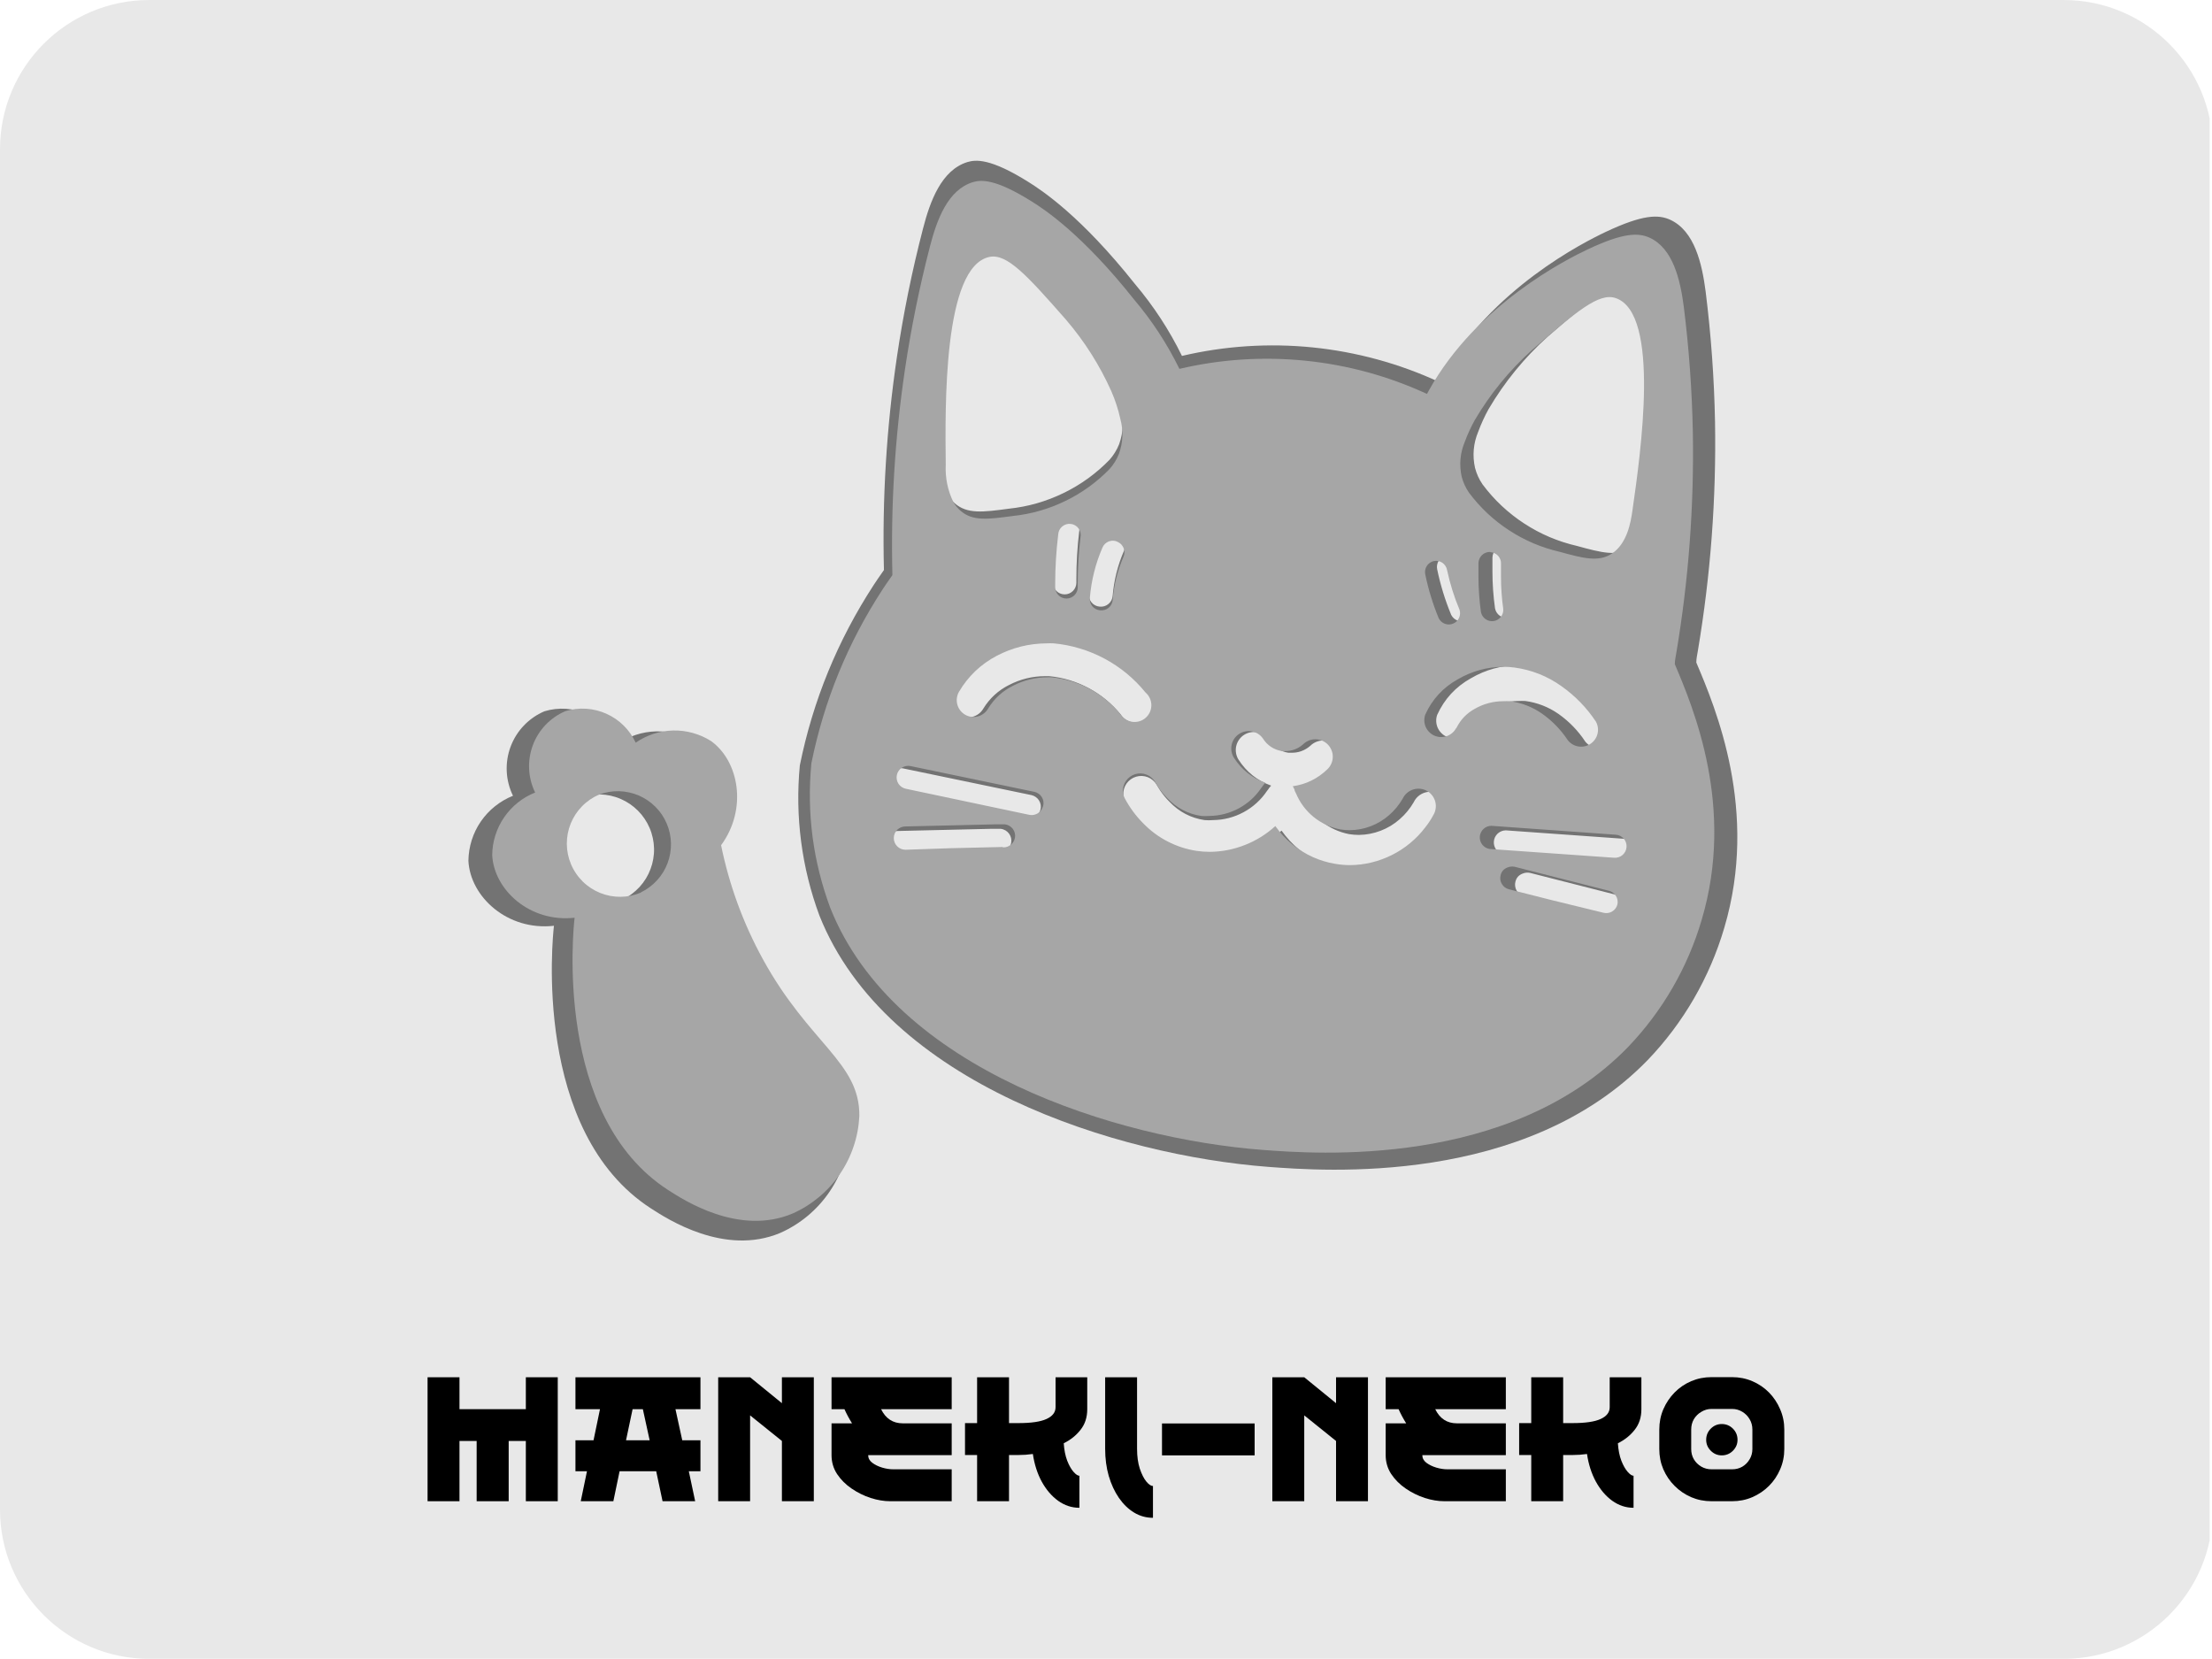 <svg xmlns="http://www.w3.org/2000/svg" xmlns:xlink="http://www.w3.org/1999/xlink" width="400" zoomAndPan="magnify" viewBox="0 0 300 225" height="300" preserveAspectRatio="xMidYMid meet" version="1.0"><defs><g/><clipPath id="fa1e96ec81"><path d="M 0 0 L 300 0 L 300 224.98 L 0 224.98 Z M 0 0 " clip-rule="nonzero"/></clipPath><clipPath id="13c70bdf15"><path d="M 20.25 0 L 279.867 0 C 291.051 0 300.117 9.066 300.117 20.25 L 300.117 204.73 C 300.117 215.914 291.051 224.98 279.867 224.98 L 20.25 224.98 C 9.066 224.98 0 215.914 0 204.73 L 0 20.25 C 0 9.066 9.066 0 20.25 0 Z M 20.25 0 " clip-rule="nonzero"/></clipPath><clipPath id="1a6687c1cf"><path d="M 63.527 96 L 116 96 L 116 169 L 63.527 169 Z M 63.527 96 " clip-rule="nonzero"/></clipPath><clipPath id="676c4d685d"><path d="M 66.754 96 L 117 96 L 117 166 L 66.754 166 Z M 66.754 96 " clip-rule="nonzero"/></clipPath></defs><g clip-path="url(#fa1e96ec81)"><g clip-path="url(#13c70bdf15)"><path fill="#e8e8e8" d="M 0 0 L 299.684 0 L 299.684 224.98 L 0 224.98 Z M 0 0 " fill-opacity="1" fill-rule="nonzero"/></g></g><path fill="#737373" d="M 230.059 89.852 C 230.059 89.289 230.199 88.742 230.27 88.266 C 232 77.98 232.777 67.621 232.598 57.195 C 232.484 51.293 232.059 45.418 231.328 39.559 C 230.836 35.734 229.812 31.324 226.531 29.809 C 224.91 29.07 222.812 29.086 217.82 31.43 C 214.875 32.824 202.234 39.137 195.461 51.25 L 195.16 51.797 C 192.457 50.547 189.664 49.531 186.789 48.746 C 183.914 47.961 180.992 47.418 178.027 47.117 C 175.059 46.816 172.09 46.766 169.113 46.957 C 166.141 47.152 163.203 47.59 160.301 48.27 C 158.578 44.75 156.449 41.496 153.918 38.504 C 146.633 29.332 141.344 25.859 139.617 24.766 C 134.254 21.379 132.297 21.664 131.203 21.98 C 127.68 23.074 126.145 27.27 125.176 31.027 C 123.691 36.746 122.516 42.531 121.648 48.379 C 120.23 57.973 119.641 67.617 119.883 77.312 C 119.23 78.23 118.754 78.938 118.492 79.344 C 113.598 86.859 110.258 95.012 108.477 103.801 C 108.145 107.254 108.203 110.703 108.652 114.141 C 109.102 117.582 109.93 120.93 111.137 124.184 C 120.273 147.109 151.695 156.699 171.992 158.254 C 179.469 158.816 206.801 160.914 223.465 143.773 C 225.887 141.246 227.977 138.465 229.734 135.434 C 231.488 132.398 232.863 129.203 233.852 125.84 C 238.559 109.973 232.688 96.059 230.059 89.852 Z M 196.113 75.34 C 196.32 75.293 196.527 75.293 196.734 75.332 C 196.941 75.371 197.133 75.449 197.309 75.562 C 197.484 75.68 197.629 75.824 197.746 76 C 197.863 76.176 197.941 76.367 197.984 76.574 C 198.395 78.504 198.98 80.379 199.746 82.199 C 199.805 82.387 199.828 82.582 199.816 82.781 C 199.805 82.98 199.754 83.168 199.672 83.352 C 199.586 83.531 199.473 83.688 199.328 83.828 C 199.184 83.965 199.02 84.07 198.836 84.145 C 198.652 84.223 198.461 84.262 198.262 84.266 C 198.062 84.266 197.867 84.234 197.68 84.164 C 197.496 84.094 197.328 83.996 197.18 83.863 C 197.031 83.73 196.91 83.574 196.82 83.398 C 195.988 81.395 195.355 79.332 194.914 77.207 C 194.871 77.004 194.871 76.801 194.91 76.598 C 194.945 76.395 195.02 76.203 195.133 76.027 C 195.246 75.855 195.387 75.707 195.555 75.586 C 195.727 75.469 195.91 75.387 196.113 75.34 Z M 133.551 32.508 C 136.02 31.996 138.84 35.098 144.305 41.324 C 146.926 44.379 149.059 47.738 150.707 51.41 C 151.258 52.668 151.684 53.965 151.977 55.309 C 152.426 56.973 152.363 58.617 151.781 60.246 C 151.469 61.027 151.035 61.73 150.477 62.359 C 148.66 64.23 146.574 65.738 144.227 66.875 C 141.879 68.016 139.406 68.723 136.812 68.992 C 133.285 69.469 131.188 69.73 129.496 68.27 C 129.086 67.914 128.746 67.5 128.473 67.035 C 127.664 65.363 127.305 63.598 127.395 61.742 C 127.309 53.703 127.008 33.848 133.551 32.508 Z M 152.438 74.703 C 151.59 76.66 151.078 78.699 150.902 80.824 C 150.883 81.039 150.824 81.238 150.727 81.43 C 150.625 81.621 150.492 81.785 150.324 81.918 C 150.16 82.055 149.973 82.156 149.77 82.215 C 149.562 82.277 149.352 82.293 149.137 82.27 C 148.922 82.254 148.719 82.195 148.527 82.098 C 148.336 82 148.172 81.867 148.035 81.699 C 147.898 81.531 147.801 81.344 147.742 81.137 C 147.68 80.93 147.664 80.719 147.691 80.504 C 147.895 78.059 148.484 75.707 149.457 73.453 C 149.539 73.242 149.664 73.059 149.828 72.902 C 149.992 72.742 150.184 72.629 150.398 72.555 C 150.613 72.48 150.832 72.453 151.059 72.473 C 151.285 72.496 151.496 72.562 151.695 72.676 C 151.871 72.77 152.027 72.891 152.156 73.039 C 152.289 73.191 152.391 73.359 152.457 73.547 C 152.527 73.734 152.559 73.93 152.555 74.129 C 152.551 74.328 152.512 74.52 152.438 74.703 Z M 145.98 79.023 C 145.98 79.234 145.941 79.438 145.859 79.633 C 145.781 79.824 145.664 79.996 145.516 80.148 C 145.367 80.297 145.195 80.41 145.004 80.492 C 144.809 80.57 144.605 80.613 144.395 80.613 C 144.184 80.613 143.98 80.57 143.789 80.492 C 143.594 80.41 143.422 80.297 143.273 80.148 C 143.125 79.996 143.008 79.824 142.93 79.633 C 142.848 79.438 142.809 79.234 142.809 79.023 L 142.809 78.566 C 142.809 76.242 142.949 73.926 143.23 71.617 C 143.238 71.395 143.293 71.184 143.391 70.984 C 143.484 70.785 143.621 70.613 143.789 70.469 C 143.957 70.324 144.148 70.223 144.363 70.16 C 144.574 70.094 144.789 70.078 145.012 70.105 C 145.23 70.133 145.438 70.203 145.629 70.316 C 145.82 70.43 145.98 70.574 146.109 70.758 C 146.238 70.938 146.324 71.137 146.371 71.355 C 146.414 71.57 146.414 71.789 146.371 72.008 C 146.109 74.184 145.98 76.371 145.98 78.566 Z M 135.402 115.598 L 127.996 115.773 L 121.719 115.984 C 121.5 115.984 121.293 115.941 121.09 115.859 C 120.891 115.777 120.711 115.656 120.559 115.504 C 120.406 115.352 120.285 115.172 120.203 114.973 C 120.121 114.77 120.078 114.562 120.078 114.344 C 120.078 114.129 120.121 113.918 120.203 113.719 C 120.285 113.516 120.406 113.34 120.559 113.184 C 120.711 113.031 120.891 112.914 121.09 112.828 C 121.293 112.746 121.5 112.703 121.719 112.703 L 134.504 112.406 L 135.402 112.406 C 135.625 112.387 135.844 112.41 136.059 112.484 C 136.27 112.555 136.461 112.664 136.629 112.816 C 136.797 112.965 136.926 113.145 137.02 113.348 C 137.113 113.551 137.16 113.766 137.164 113.992 C 137.168 114.219 137.125 114.438 137.039 114.645 C 136.949 114.855 136.824 115.039 136.66 115.195 C 136.496 115.352 136.309 115.469 136.094 115.551 C 135.883 115.629 135.664 115.66 135.438 115.648 Z M 141.113 109.812 C 141.082 109.914 141.039 110.016 140.992 110.113 C 140.844 110.457 140.605 110.719 140.277 110.898 C 139.949 111.082 139.598 111.141 139.227 111.082 L 138.469 110.922 L 121.77 107.398 C 121.559 107.352 121.363 107.27 121.188 107.148 C 121.008 107.023 120.859 106.875 120.742 106.691 C 120.621 106.512 120.543 106.316 120.504 106.102 C 120.465 105.891 120.465 105.676 120.512 105.465 C 120.555 105.254 120.637 105.059 120.758 104.879 C 120.883 104.703 121.035 104.555 121.215 104.438 C 121.395 104.316 121.594 104.238 121.805 104.199 C 122.016 104.16 122.23 104.16 122.441 104.207 L 139.898 107.836 C 140.109 107.887 140.305 107.973 140.484 108.102 C 140.66 108.227 140.809 108.383 140.922 108.57 C 141.035 108.754 141.109 108.957 141.145 109.172 C 141.176 109.387 141.168 109.602 141.113 109.812 Z M 142.383 91.703 L 141.715 91.703 C 140.008 91.711 138.398 92.105 136.883 92.883 C 135.398 93.621 134.223 94.699 133.355 96.113 C 133.199 96.383 132.996 96.613 132.746 96.805 C 132.496 96.992 132.219 97.129 131.914 97.211 C 131.613 97.289 131.305 97.309 130.992 97.266 C 130.684 97.223 130.391 97.125 130.121 96.965 C 129.848 96.809 129.617 96.605 129.43 96.355 C 129.238 96.105 129.102 95.828 129.023 95.527 C 128.941 95.223 128.922 94.914 128.965 94.605 C 129.008 94.293 129.105 94.004 129.266 93.73 C 130.555 91.551 132.316 89.871 134.555 88.688 C 136.762 87.527 139.113 86.938 141.609 86.926 C 141.938 86.906 142.266 86.906 142.598 86.926 C 143.848 87.043 145.078 87.281 146.285 87.645 C 147.488 88.004 148.645 88.484 149.758 89.078 C 150.867 89.672 151.906 90.367 152.875 91.168 C 153.848 91.969 154.73 92.859 155.52 93.836 C 155.781 94.059 155.984 94.328 156.129 94.641 C 156.273 94.949 156.348 95.277 156.348 95.621 C 156.352 95.965 156.281 96.293 156.137 96.605 C 155.996 96.922 155.797 97.191 155.535 97.414 C 155.277 97.641 154.984 97.801 154.652 97.898 C 154.324 97.996 153.988 98.02 153.648 97.973 C 153.309 97.922 152.996 97.805 152.707 97.617 C 152.418 97.434 152.18 97.195 151.996 96.906 C 150.789 95.426 149.348 94.234 147.664 93.332 C 145.984 92.434 144.195 91.887 142.297 91.703 Z M 195.992 111.223 C 195.672 111.801 195.309 112.348 194.898 112.863 C 194.273 113.676 193.566 114.41 192.777 115.062 C 191.988 115.715 191.133 116.273 190.219 116.73 C 189.301 117.188 188.344 117.539 187.348 117.777 C 186.352 118.02 185.344 118.145 184.316 118.152 C 183.594 118.148 182.879 118.086 182.164 117.961 C 181.105 117.773 180.082 117.465 179.098 117.023 C 176.941 116.039 175.18 114.582 173.809 112.652 C 172.547 113.797 171.125 114.684 169.539 115.309 C 167.953 115.938 166.309 116.262 164.602 116.285 C 163.969 116.281 163.34 116.234 162.715 116.145 C 161.289 115.926 159.934 115.488 158.652 114.828 C 157.371 114.168 156.227 113.316 155.223 112.281 C 154.176 111.234 153.309 110.059 152.613 108.754 C 152.457 108.457 152.367 108.141 152.348 107.801 C 152.332 107.531 152.363 107.262 152.438 107 C 152.512 106.738 152.629 106.496 152.785 106.27 C 152.945 106.047 153.133 105.855 153.355 105.695 C 153.574 105.535 153.816 105.418 154.078 105.34 C 154.34 105.262 154.609 105.227 154.879 105.238 C 155.152 105.25 155.418 105.309 155.672 105.406 C 155.926 105.508 156.156 105.645 156.363 105.824 C 156.57 106.004 156.742 106.207 156.879 106.445 C 156.879 106.445 157.074 106.797 157.355 107.219 C 157.73 107.773 158.152 108.285 158.625 108.754 C 159.922 110.113 161.496 110.938 163.352 111.223 C 163.746 111.258 164.137 111.258 164.531 111.223 C 165.254 111.215 165.965 111.121 166.668 110.938 C 167.367 110.758 168.035 110.492 168.668 110.148 C 169.305 109.805 169.891 109.391 170.426 108.902 C 170.961 108.418 171.43 107.875 171.832 107.273 C 171.938 107.152 172.031 107.023 172.113 106.887 C 172.203 106.762 172.309 106.656 172.398 106.551 C 170.523 105.875 169.047 104.699 167.973 103.023 C 167.801 102.754 167.691 102.461 167.637 102.145 C 167.582 101.828 167.59 101.516 167.656 101.203 C 167.727 100.891 167.848 100.605 168.031 100.34 C 168.211 100.078 168.434 99.855 168.703 99.68 C 168.969 99.504 169.258 99.387 169.57 99.324 C 169.887 99.262 170.199 99.262 170.512 99.32 C 170.828 99.379 171.117 99.496 171.387 99.672 C 171.652 99.844 171.879 100.062 172.062 100.324 C 172.355 100.801 172.738 101.195 173.207 101.504 C 173.676 101.812 174.188 102.008 174.742 102.09 L 175.094 102.09 C 176.086 102.113 176.953 101.801 177.703 101.156 C 177.938 100.922 178.207 100.742 178.512 100.617 C 178.816 100.488 179.133 100.43 179.461 100.43 C 179.789 100.434 180.105 100.5 180.41 100.629 C 180.711 100.758 180.98 100.941 181.207 101.18 C 181.438 101.418 181.609 101.688 181.73 101.996 C 181.848 102.305 181.902 102.621 181.895 102.953 C 181.883 103.281 181.812 103.594 181.676 103.895 C 181.539 104.195 181.352 104.457 181.109 104.68 C 179.746 105.988 178.129 106.777 176.258 107.043 C 176.355 107.195 176.438 107.355 176.504 107.52 C 176.504 107.695 176.648 107.871 176.719 108.051 C 176.988 108.699 177.332 109.305 177.754 109.867 C 178.176 110.43 178.66 110.934 179.207 111.379 C 179.754 111.82 180.344 112.191 180.984 112.488 C 181.621 112.781 182.285 112.996 182.977 113.129 C 183.414 113.199 183.855 113.234 184.301 113.234 C 185.316 113.223 186.301 113.031 187.25 112.668 C 188.199 112.305 189.055 111.789 189.82 111.117 C 190.59 110.449 191.23 109.672 191.742 108.789 C 191.887 108.48 192.09 108.215 192.344 107.992 C 192.602 107.766 192.895 107.605 193.219 107.5 C 193.543 107.398 193.875 107.363 194.215 107.402 C 194.555 107.438 194.871 107.539 195.168 107.707 C 195.465 107.875 195.715 108.098 195.918 108.371 C 196.125 108.645 196.266 108.945 196.344 109.277 C 196.422 109.609 196.43 109.941 196.367 110.277 C 196.305 110.613 196.18 110.922 195.992 111.207 Z M 199.254 98.879 C 199.109 99.141 198.922 99.367 198.695 99.562 C 198.465 99.754 198.211 99.898 197.93 99.992 C 197.645 100.09 197.355 100.129 197.055 100.117 C 196.758 100.102 196.473 100.035 196.199 99.914 C 195.926 99.793 195.684 99.629 195.477 99.414 C 195.266 99.203 195.102 98.961 194.98 98.688 C 194.863 98.414 194.797 98.125 194.785 97.828 C 194.773 97.531 194.816 97.238 194.914 96.957 C 195.898 94.797 197.426 93.141 199.5 91.984 C 201.477 90.832 203.609 90.242 205.902 90.223 C 206.434 90.223 206.961 90.258 207.488 90.328 C 209.906 90.66 212.113 91.539 214.102 92.953 C 216.027 94.316 217.645 95.98 218.949 97.945 C 219.094 98.207 219.184 98.484 219.223 98.781 C 219.262 99.078 219.246 99.371 219.176 99.66 C 219.105 99.949 218.98 100.215 218.812 100.461 C 218.641 100.703 218.43 100.906 218.18 101.074 C 217.934 101.238 217.664 101.352 217.371 101.418 C 217.082 101.48 216.789 101.488 216.492 101.441 C 216.199 101.395 215.922 101.297 215.664 101.148 C 215.406 100.996 215.184 100.805 215 100.574 C 214.027 99.102 212.824 97.855 211.383 96.836 C 210.023 95.883 208.516 95.297 206.871 95.07 C 206.547 95.055 206.223 95.055 205.902 95.07 C 204.465 95.078 203.125 95.434 201.879 96.148 C 200.742 96.777 199.883 97.676 199.305 98.844 Z M 204.086 74.086 C 204.293 74.098 204.492 74.145 204.684 74.234 C 204.875 74.324 205.039 74.445 205.18 74.602 C 205.32 74.758 205.426 74.934 205.496 75.133 C 205.566 75.332 205.594 75.535 205.582 75.746 C 205.582 76.328 205.582 76.891 205.582 77.508 C 205.582 79.039 205.688 80.559 205.902 82.074 C 205.918 82.277 205.898 82.477 205.84 82.672 C 205.781 82.863 205.688 83.043 205.562 83.199 C 205.434 83.359 205.281 83.488 205.105 83.59 C 204.93 83.691 204.742 83.754 204.539 83.785 C 204.34 83.812 204.141 83.801 203.941 83.754 C 203.746 83.707 203.562 83.621 203.398 83.504 C 203.234 83.387 203.094 83.242 202.984 83.07 C 202.875 82.902 202.801 82.715 202.762 82.516 C 202.531 80.855 202.41 79.184 202.41 77.508 C 202.41 76.875 202.41 76.258 202.41 75.621 C 202.414 75.406 202.461 75.199 202.547 75 C 202.637 74.805 202.758 74.633 202.918 74.484 C 203.074 74.336 203.254 74.227 203.457 74.148 C 203.66 74.074 203.867 74.043 204.086 74.051 Z M 221.984 123.672 C 221.93 123.883 221.84 124.078 221.711 124.254 C 221.582 124.426 221.422 124.57 221.234 124.684 C 221.047 124.793 220.844 124.863 220.629 124.895 C 220.414 124.922 220.199 124.91 219.988 124.855 L 212.777 123.09 L 206.711 121.555 C 206.5 121.504 206.309 121.414 206.133 121.285 C 205.957 121.156 205.812 120.996 205.703 120.809 C 205.59 120.621 205.52 120.418 205.492 120.203 C 205.461 119.988 205.473 119.773 205.531 119.562 C 205.664 119.043 205.98 118.684 206.484 118.488 C 206.812 118.348 207.152 118.312 207.504 118.383 L 220.801 121.77 C 221 121.824 221.188 121.91 221.352 122.035 C 221.52 122.16 221.656 122.309 221.77 122.488 C 221.879 122.664 221.949 122.855 221.988 123.059 C 222.023 123.266 222.023 123.469 221.984 123.672 Z M 221.523 117.113 L 203.996 115.879 C 203.793 115.848 203.602 115.781 203.422 115.68 C 203.242 115.578 203.086 115.445 202.957 115.285 C 202.828 115.121 202.734 114.945 202.672 114.746 C 202.609 114.551 202.586 114.348 202.602 114.141 C 202.613 113.934 202.668 113.738 202.754 113.551 C 202.844 113.367 202.965 113.203 203.113 113.059 C 203.266 112.918 203.438 112.809 203.629 112.734 C 203.82 112.656 204.02 112.617 204.227 112.617 L 221.754 113.867 C 221.969 113.883 222.172 113.938 222.367 114.035 C 222.559 114.133 222.727 114.262 222.867 114.426 C 223.012 114.586 223.113 114.77 223.184 114.977 C 223.25 115.18 223.277 115.391 223.262 115.605 C 223.246 115.82 223.191 116.023 223.094 116.219 C 223 116.41 222.871 116.578 222.707 116.719 C 222.543 116.859 222.359 116.965 222.152 117.035 C 221.949 117.102 221.738 117.129 221.523 117.113 Z M 224.098 68.18 C 223.852 69.941 223.34 72.852 221.207 74.281 C 219.336 75.516 217.188 74.949 213.852 74.035 C 211.297 73.445 208.918 72.434 206.719 71 C 204.523 69.566 202.637 67.797 201.07 65.695 C 200.598 65.008 200.258 64.258 200.047 63.453 C 199.676 61.77 199.824 60.129 200.488 58.535 C 200.875 57.488 201.34 56.477 201.879 55.5 C 204.055 51.801 206.734 48.516 209.922 45.645 C 216.215 40.195 219.371 37.48 221.754 38.309 C 228.066 40.496 225.246 60.141 224.098 68.18 Z M 224.098 68.18 " fill-opacity="1" fill-rule="evenodd"/><g clip-path="url(#1a6687c1cf)"><path fill="#737373" d="M 101.633 131.379 C 98.871 126.332 96.914 120.988 95.762 115.352 C 99.5 110.254 98.301 103.5 94.316 100.66 C 93.52 100.16 92.668 99.785 91.758 99.535 C 90.852 99.285 89.93 99.172 88.988 99.191 C 88.047 99.215 87.129 99.371 86.234 99.664 C 85.34 99.957 84.508 100.371 83.734 100.906 C 83.527 100.461 83.281 100.031 82.996 99.629 C 82.715 99.223 82.395 98.848 82.043 98.5 C 81.691 98.152 81.312 97.84 80.906 97.562 C 80.5 97.281 80.07 97.039 79.617 96.84 C 79.168 96.637 78.703 96.477 78.223 96.355 C 77.742 96.238 77.258 96.16 76.766 96.129 C 76.273 96.098 75.781 96.109 75.289 96.164 C 74.797 96.223 74.316 96.32 73.844 96.465 C 73.316 96.688 72.816 96.965 72.348 97.289 C 71.879 97.613 71.445 97.984 71.051 98.398 C 70.652 98.812 70.305 99.262 70 99.746 C 69.699 100.23 69.445 100.742 69.246 101.277 C 69.047 101.812 68.902 102.363 68.816 102.93 C 68.727 103.496 68.699 104.062 68.727 104.637 C 68.754 105.207 68.84 105.77 68.984 106.324 C 69.125 106.879 69.324 107.41 69.574 107.926 C 68.691 108.277 67.879 108.754 67.133 109.348 C 66.391 109.941 65.75 110.629 65.211 111.414 C 64.672 112.199 64.262 113.047 63.973 113.953 C 63.688 114.863 63.539 115.789 63.527 116.742 C 63.773 121.629 68.816 126.266 75.129 125.559 C 74.953 127.059 72.168 153.508 88.32 163.914 C 90.453 165.289 98.266 170.402 105.828 167.211 C 107.172 166.613 108.406 165.844 109.535 164.906 C 110.66 163.965 111.641 162.891 112.469 161.68 C 113.301 160.469 113.949 159.168 114.418 157.777 C 114.887 156.387 115.156 154.957 115.23 153.492 C 115.316 145.91 108.176 143.316 101.633 131.379 Z M 84.477 122.016 C 84.023 122.207 83.555 122.355 83.074 122.457 C 82.59 122.555 82.102 122.609 81.609 122.613 C 81.117 122.617 80.629 122.574 80.145 122.484 C 79.66 122.391 79.191 122.254 78.734 122.07 C 78.277 121.887 77.844 121.656 77.43 121.387 C 77.02 121.117 76.637 120.812 76.285 120.465 C 75.934 120.121 75.621 119.746 75.34 119.34 C 75.062 118.93 74.828 118.5 74.637 118.047 C 74.445 117.594 74.297 117.125 74.195 116.645 C 74.094 116.164 74.043 115.676 74.039 115.184 C 74.035 114.691 74.078 114.203 74.168 113.719 C 74.262 113.234 74.398 112.762 74.582 112.305 C 74.766 111.848 74.992 111.414 75.262 111.004 C 75.531 110.59 75.84 110.207 76.184 109.855 C 76.531 109.504 76.906 109.191 77.312 108.914 C 77.719 108.637 78.152 108.402 78.605 108.207 C 79.051 108.043 79.512 107.922 79.98 107.84 C 80.449 107.762 80.926 107.73 81.402 107.742 C 81.879 107.754 82.352 107.812 82.816 107.914 C 83.281 108.016 83.734 108.16 84.172 108.352 C 84.609 108.539 85.027 108.766 85.422 109.035 C 85.816 109.305 86.18 109.605 86.52 109.945 C 86.855 110.281 87.156 110.648 87.422 111.043 C 87.691 111.438 87.918 111.855 88.105 112.297 C 88.293 112.734 88.434 113.188 88.535 113.652 C 88.637 114.117 88.691 114.59 88.703 115.066 C 88.715 115.543 88.68 116.02 88.598 116.488 C 88.52 116.957 88.395 117.418 88.227 117.863 C 88.062 118.309 87.852 118.738 87.605 119.145 C 87.355 119.551 87.07 119.93 86.75 120.285 C 86.426 120.637 86.074 120.953 85.691 121.238 C 85.312 121.527 84.906 121.773 84.477 121.98 Z M 84.477 122.016 " fill-opacity="1" fill-rule="evenodd"/></g><path fill="#a6a6a6" d="M 227.145 90.074 C 227.145 89.531 227.277 89.004 227.348 88.547 C 229.016 78.641 229.762 68.664 229.59 58.621 C 229.477 52.938 229.07 47.277 228.367 41.637 C 227.891 37.953 226.906 33.707 223.746 32.246 C 222.184 31.535 220.164 31.551 215.355 33.809 C 212.52 35.152 200.344 41.23 193.82 52.898 L 193.535 53.426 C 190.926 52.223 188.238 51.242 185.469 50.484 C 182.699 49.727 179.887 49.207 177.031 48.918 C 174.172 48.629 171.312 48.578 168.449 48.762 C 165.582 48.949 162.754 49.371 159.957 50.027 C 158.297 46.637 156.25 43.5 153.809 40.621 C 146.797 31.789 141.699 28.441 140.035 27.391 C 134.871 24.129 132.988 24.402 131.934 24.707 C 128.539 25.758 127.062 29.801 126.125 33.418 C 124.699 38.93 123.566 44.5 122.73 50.129 C 121.363 59.371 120.797 68.66 121.031 78 C 120.402 78.883 119.945 79.562 119.691 79.953 C 114.977 87.191 111.762 95.043 110.043 103.508 C 109.398 110.25 110.254 116.793 112.609 123.141 C 121.406 145.219 151.668 154.457 171.219 155.953 C 178.418 156.496 204.742 158.52 220.793 142.012 C 223.125 139.574 225.141 136.895 226.832 133.977 C 228.523 131.055 229.844 127.977 230.793 124.738 C 235.328 109.453 229.676 96.055 227.145 90.074 Z M 194.449 76.098 C 194.648 76.055 194.848 76.055 195.047 76.09 C 195.246 76.129 195.43 76.203 195.602 76.312 C 195.77 76.426 195.91 76.566 196.023 76.734 C 196.137 76.902 196.211 77.086 196.25 77.285 C 196.648 79.145 197.211 80.953 197.949 82.703 C 198.008 82.887 198.031 83.074 198.016 83.266 C 198.004 83.457 197.957 83.641 197.875 83.812 C 197.793 83.988 197.684 84.141 197.547 84.273 C 197.406 84.406 197.25 84.508 197.07 84.578 C 196.895 84.652 196.707 84.691 196.516 84.695 C 196.324 84.695 196.141 84.664 195.961 84.598 C 195.781 84.531 195.617 84.434 195.477 84.309 C 195.332 84.18 195.219 84.031 195.129 83.859 C 194.332 81.93 193.719 79.941 193.297 77.898 C 193.254 77.703 193.254 77.508 193.289 77.309 C 193.324 77.113 193.398 76.93 193.504 76.762 C 193.613 76.594 193.75 76.453 193.914 76.336 C 194.078 76.223 194.254 76.141 194.449 76.098 Z M 134.195 34.844 C 136.57 34.352 139.289 37.34 144.555 43.336 C 147.078 46.277 149.133 49.516 150.719 53.051 C 151.25 54.262 151.656 55.512 151.941 56.805 C 152.375 58.41 152.312 59.996 151.754 61.559 C 151.453 62.312 151.035 62.992 150.496 63.598 C 148.746 65.402 146.738 66.852 144.477 67.949 C 142.215 69.043 139.836 69.723 137.336 69.984 C 133.938 70.441 131.918 70.695 130.289 69.289 C 129.895 68.945 129.566 68.551 129.301 68.098 C 128.523 66.488 128.18 64.789 128.266 63.004 C 128.18 55.258 127.895 36.137 134.195 34.844 Z M 152.383 75.484 C 151.566 77.371 151.074 79.332 150.906 81.379 C 150.887 81.586 150.832 81.781 150.734 81.965 C 150.641 82.148 150.512 82.305 150.352 82.438 C 150.191 82.566 150.012 82.66 149.812 82.719 C 149.613 82.777 149.414 82.797 149.207 82.773 C 149 82.758 148.805 82.703 148.621 82.605 C 148.434 82.512 148.277 82.383 148.145 82.223 C 148.012 82.062 147.918 81.883 147.859 81.684 C 147.805 81.484 147.789 81.281 147.812 81.074 C 148.012 78.715 148.574 76.453 149.512 74.281 C 149.594 74.078 149.715 73.898 149.871 73.75 C 150.031 73.598 150.215 73.488 150.422 73.414 C 150.629 73.344 150.84 73.316 151.059 73.34 C 151.277 73.359 151.48 73.426 151.668 73.535 C 151.84 73.621 151.988 73.738 152.113 73.883 C 152.242 74.027 152.336 74.191 152.402 74.371 C 152.469 74.551 152.5 74.738 152.496 74.93 C 152.492 75.125 152.457 75.309 152.383 75.484 Z M 146.168 79.648 C 146.168 79.852 146.129 80.043 146.051 80.23 C 145.973 80.418 145.863 80.586 145.719 80.727 C 145.574 80.871 145.41 80.98 145.223 81.059 C 145.035 81.137 144.84 81.176 144.637 81.176 C 144.438 81.176 144.242 81.137 144.055 81.059 C 143.867 80.98 143.699 80.871 143.559 80.727 C 143.414 80.586 143.305 80.418 143.227 80.23 C 143.148 80.043 143.109 79.852 143.109 79.648 L 143.109 79.207 C 143.109 76.969 143.246 74.738 143.516 72.516 C 143.527 72.301 143.578 72.098 143.668 71.906 C 143.762 71.711 143.891 71.547 144.055 71.41 C 144.219 71.27 144.402 71.168 144.605 71.109 C 144.812 71.047 145.02 71.031 145.23 71.055 C 145.445 71.082 145.645 71.148 145.828 71.258 C 146.012 71.367 146.164 71.512 146.289 71.684 C 146.414 71.859 146.496 72.051 146.539 72.258 C 146.586 72.469 146.586 72.68 146.539 72.887 C 146.289 74.984 146.164 77.094 146.168 79.207 Z M 135.977 114.871 L 128.844 115.039 L 122.797 115.246 C 122.59 115.246 122.387 115.203 122.191 115.125 C 122 115.043 121.828 114.93 121.68 114.781 C 121.531 114.633 121.418 114.461 121.34 114.27 C 121.258 114.074 121.219 113.875 121.219 113.664 C 121.219 113.457 121.258 113.254 121.34 113.059 C 121.418 112.867 121.531 112.695 121.68 112.547 C 121.828 112.398 122 112.285 122.191 112.207 C 122.387 112.125 122.59 112.086 122.797 112.086 L 135.109 111.797 L 135.977 111.797 C 136.191 111.777 136.402 111.805 136.609 111.871 C 136.812 111.941 136.996 112.047 137.156 112.191 C 137.32 112.336 137.445 112.508 137.535 112.703 C 137.625 112.902 137.672 113.109 137.676 113.324 C 137.68 113.543 137.637 113.754 137.551 113.957 C 137.469 114.156 137.348 114.332 137.188 114.484 C 137.031 114.637 136.852 114.75 136.645 114.824 C 136.441 114.902 136.23 114.934 136.012 114.922 Z M 141.48 109.301 C 141.445 109.398 141.406 109.496 141.359 109.59 C 141.219 109.922 140.988 110.172 140.672 110.348 C 140.355 110.52 140.02 110.578 139.664 110.523 L 138.934 110.371 L 122.848 106.973 C 122.645 106.93 122.457 106.852 122.285 106.734 C 122.113 106.617 121.969 106.469 121.855 106.297 C 121.742 106.121 121.668 105.93 121.629 105.727 C 121.59 105.523 121.59 105.316 121.633 105.113 C 121.676 104.91 121.758 104.723 121.875 104.551 C 121.992 104.379 122.137 104.234 122.312 104.121 C 122.488 104.008 122.676 103.93 122.883 103.895 C 123.086 103.855 123.289 103.855 123.492 103.898 L 140.309 107.398 C 140.512 107.445 140.699 107.527 140.871 107.652 C 141.043 107.773 141.184 107.922 141.293 108.102 C 141.402 108.281 141.477 108.477 141.508 108.684 C 141.539 108.891 141.531 109.098 141.48 109.301 Z M 142.703 91.859 L 142.059 91.859 C 140.414 91.867 138.863 92.246 137.402 92.996 C 135.973 93.707 134.84 94.742 134.008 96.105 C 133.855 96.367 133.66 96.586 133.418 96.77 C 133.176 96.953 132.91 97.086 132.621 97.16 C 132.328 97.238 132.031 97.258 131.73 97.215 C 131.434 97.176 131.152 97.078 130.891 96.93 C 130.629 96.777 130.406 96.578 130.223 96.34 C 130.039 96.098 129.91 95.832 129.832 95.539 C 129.754 95.246 129.738 94.953 129.777 94.652 C 129.82 94.352 129.914 94.074 130.066 93.812 C 131.309 91.715 133.008 90.094 135.16 88.953 C 137.289 87.836 139.551 87.27 141.953 87.254 C 142.273 87.238 142.59 87.238 142.906 87.254 C 144.113 87.367 145.297 87.598 146.457 87.949 C 147.617 88.297 148.734 88.758 149.801 89.328 C 150.871 89.902 151.871 90.57 152.809 91.344 C 153.742 92.117 154.59 92.973 155.355 93.914 C 155.605 94.129 155.801 94.387 155.941 94.688 C 156.078 94.988 156.148 95.301 156.152 95.633 C 156.152 95.965 156.086 96.281 155.949 96.582 C 155.812 96.883 155.621 97.141 155.371 97.359 C 155.121 97.578 154.836 97.73 154.52 97.824 C 154.203 97.918 153.879 97.941 153.551 97.895 C 153.223 97.848 152.922 97.734 152.645 97.555 C 152.363 97.375 152.137 97.148 151.957 96.867 C 150.797 95.445 149.406 94.297 147.789 93.43 C 146.168 92.559 144.445 92.035 142.617 91.859 Z M 194.332 110.66 C 194.027 111.215 193.676 111.742 193.277 112.238 C 192.68 113.023 192 113.727 191.238 114.355 C 190.477 114.984 189.656 115.52 188.773 115.961 C 187.891 116.402 186.969 116.738 186.008 116.973 C 185.051 117.203 184.074 117.324 183.09 117.332 C 182.395 117.328 181.703 117.266 181.016 117.145 C 179.996 116.969 179.008 116.668 178.062 116.246 C 175.984 115.297 174.289 113.895 172.965 112.035 C 171.754 113.141 170.383 113.992 168.855 114.594 C 167.328 115.199 165.742 115.512 164.102 115.531 C 163.492 115.531 162.887 115.484 162.285 115.398 C 160.91 115.188 159.605 114.766 158.371 114.129 C 157.133 113.492 156.035 112.676 155.066 111.68 C 154.059 110.672 153.223 109.539 152.551 108.281 C 152.402 107.992 152.316 107.688 152.297 107.363 C 152.285 107.102 152.312 106.844 152.387 106.59 C 152.457 106.34 152.57 106.105 152.723 105.891 C 152.871 105.676 153.055 105.488 153.27 105.336 C 153.48 105.184 153.715 105.066 153.965 104.992 C 154.219 104.918 154.477 104.883 154.738 104.895 C 155 104.906 155.254 104.961 155.5 105.059 C 155.742 105.152 155.965 105.289 156.164 105.457 C 156.363 105.629 156.531 105.828 156.664 106.055 C 156.664 106.055 156.848 106.395 157.121 106.805 C 157.48 107.336 157.891 107.828 158.344 108.281 C 159.594 109.59 161.109 110.383 162.895 110.66 C 163.273 110.691 163.652 110.691 164.035 110.66 C 164.73 110.648 165.414 110.559 166.09 110.383 C 166.762 110.207 167.406 109.957 168.02 109.625 C 168.629 109.293 169.195 108.895 169.711 108.426 C 170.227 107.957 170.676 107.434 171.062 106.855 C 171.164 106.738 171.254 106.613 171.336 106.48 C 171.422 106.363 171.523 106.262 171.609 106.16 C 169.805 105.508 168.383 104.375 167.344 102.762 C 167.184 102.5 167.074 102.219 167.023 101.914 C 166.969 101.613 166.977 101.309 167.043 101.008 C 167.109 100.707 167.227 100.43 167.402 100.176 C 167.578 99.922 167.793 99.711 168.051 99.543 C 168.305 99.371 168.586 99.258 168.887 99.199 C 169.188 99.137 169.492 99.137 169.793 99.195 C 170.094 99.254 170.375 99.367 170.633 99.531 C 170.891 99.699 171.109 99.91 171.285 100.164 C 171.57 100.621 171.938 101 172.387 101.297 C 172.84 101.594 173.332 101.781 173.867 101.863 L 174.207 101.863 C 175.16 101.887 175.996 101.586 176.719 100.961 C 176.945 100.734 177.203 100.562 177.496 100.441 C 177.789 100.32 178.094 100.262 178.41 100.266 C 178.73 100.266 179.035 100.328 179.324 100.457 C 179.617 100.582 179.875 100.758 180.094 100.984 C 180.312 101.215 180.48 101.477 180.598 101.773 C 180.711 102.066 180.766 102.375 180.754 102.691 C 180.746 103.008 180.676 103.312 180.543 103.602 C 180.414 103.891 180.23 104.141 179.996 104.359 C 178.684 105.617 177.129 106.375 175.328 106.633 C 175.422 106.781 175.5 106.934 175.566 107.094 C 175.566 107.262 175.699 107.434 175.77 107.602 C 176.031 108.227 176.363 108.812 176.77 109.355 C 177.176 109.895 177.641 110.379 178.168 110.809 C 178.691 111.234 179.262 111.59 179.879 111.875 C 180.492 112.16 181.133 112.367 181.797 112.492 C 182.219 112.562 182.645 112.594 183.07 112.594 C 184.051 112.582 184.996 112.402 185.91 112.051 C 186.824 111.699 187.652 111.203 188.387 110.559 C 189.129 109.914 189.746 109.164 190.238 108.316 C 190.379 108.02 190.574 107.762 190.82 107.547 C 191.066 107.328 191.348 107.172 191.66 107.074 C 191.973 106.977 192.293 106.941 192.621 106.977 C 192.949 107.012 193.254 107.109 193.539 107.273 C 193.824 107.434 194.066 107.648 194.262 107.91 C 194.461 108.172 194.594 108.465 194.672 108.785 C 194.746 109.105 194.754 109.426 194.695 109.75 C 194.637 110.07 194.516 110.371 194.332 110.641 Z M 197.473 98.77 C 197.336 99.023 197.156 99.242 196.938 99.426 C 196.715 99.609 196.469 99.75 196.199 99.844 C 195.926 99.934 195.645 99.973 195.359 99.961 C 195.07 99.949 194.797 99.883 194.531 99.766 C 194.27 99.652 194.039 99.488 193.836 99.285 C 193.633 99.082 193.473 98.848 193.359 98.586 C 193.246 98.32 193.18 98.047 193.172 97.758 C 193.16 97.469 193.203 97.191 193.297 96.918 C 194.242 94.84 195.715 93.242 197.711 92.129 C 199.617 91.02 201.672 90.453 203.875 90.434 C 204.387 90.434 204.898 90.465 205.406 90.535 C 207.734 90.855 209.859 91.699 211.773 93.062 C 213.629 94.375 215.188 95.977 216.445 97.871 C 216.582 98.121 216.672 98.391 216.707 98.676 C 216.746 98.961 216.73 99.242 216.66 99.52 C 216.594 99.801 216.477 100.059 216.309 100.293 C 216.145 100.527 215.941 100.723 215.703 100.883 C 215.465 101.043 215.203 101.152 214.926 101.215 C 214.645 101.273 214.363 101.285 214.078 101.238 C 213.793 101.195 213.527 101.098 213.281 100.953 C 213.031 100.809 212.82 100.625 212.641 100.402 C 211.703 98.984 210.543 97.781 209.156 96.801 C 207.844 95.883 206.395 95.316 204.809 95.102 C 204.5 95.086 204.188 95.086 203.875 95.102 C 202.496 95.105 201.203 95.453 200.004 96.137 C 198.906 96.746 198.078 97.613 197.523 98.738 Z M 202.125 74.891 C 202.328 74.902 202.523 74.949 202.703 75.035 C 202.887 75.121 203.047 75.238 203.184 75.387 C 203.316 75.539 203.418 75.707 203.488 75.898 C 203.555 76.09 203.582 76.285 203.57 76.488 C 203.57 77.047 203.57 77.594 203.57 78.188 C 203.57 79.66 203.672 81.125 203.875 82.586 C 203.895 82.781 203.875 82.973 203.816 83.16 C 203.762 83.348 203.672 83.516 203.551 83.668 C 203.426 83.824 203.281 83.949 203.113 84.043 C 202.941 84.141 202.762 84.203 202.566 84.23 C 202.371 84.258 202.18 84.25 201.988 84.203 C 201.801 84.156 201.625 84.074 201.465 83.961 C 201.309 83.848 201.176 83.711 201.066 83.543 C 200.961 83.379 200.891 83.203 200.852 83.012 C 200.629 81.41 200.516 79.801 200.512 78.188 C 200.512 77.574 200.512 76.98 200.512 76.371 C 200.52 76.16 200.562 75.961 200.648 75.773 C 200.73 75.582 200.852 75.418 201.004 75.273 C 201.152 75.133 201.328 75.023 201.523 74.953 C 201.719 74.879 201.918 74.848 202.125 74.859 Z M 219.363 122.648 C 219.316 122.852 219.227 123.039 219.102 123.207 C 218.977 123.375 218.824 123.516 218.645 123.621 C 218.465 123.727 218.27 123.797 218.062 123.824 C 217.855 123.852 217.648 123.84 217.445 123.785 L 210.5 122.09 L 204.656 120.609 C 204.453 120.562 204.266 120.473 204.098 120.348 C 203.93 120.223 203.793 120.07 203.688 119.891 C 203.578 119.711 203.512 119.516 203.48 119.309 C 203.453 119.102 203.465 118.895 203.52 118.691 C 203.648 118.188 203.953 117.844 204.438 117.656 C 204.754 117.523 205.082 117.488 205.422 117.555 L 218.227 120.816 C 218.422 120.867 218.598 120.953 218.758 121.074 C 218.918 121.191 219.051 121.336 219.16 121.508 C 219.266 121.676 219.336 121.859 219.371 122.059 C 219.406 122.254 219.402 122.453 219.363 122.648 Z M 218.922 116.332 L 202.043 115.141 C 201.844 115.113 201.66 115.051 201.488 114.949 C 201.316 114.852 201.168 114.723 201.043 114.57 C 200.918 114.414 200.824 114.242 200.766 114.051 C 200.707 113.863 200.684 113.668 200.695 113.469 C 200.711 113.27 200.762 113.082 200.848 112.902 C 200.934 112.723 201.047 112.562 201.191 112.43 C 201.336 112.293 201.504 112.188 201.688 112.113 C 201.871 112.039 202.062 112 202.262 112 L 219.145 113.207 C 219.352 113.219 219.547 113.273 219.734 113.367 C 219.922 113.461 220.082 113.586 220.219 113.742 C 220.355 113.898 220.457 114.074 220.523 114.273 C 220.586 114.469 220.613 114.672 220.598 114.879 C 220.582 115.086 220.531 115.285 220.438 115.469 C 220.344 115.656 220.219 115.816 220.062 115.953 C 219.906 116.09 219.727 116.191 219.531 116.254 C 219.332 116.32 219.129 116.348 218.922 116.332 Z M 221.402 69.203 C 221.164 70.902 220.672 73.703 218.617 75.078 C 216.816 76.266 214.746 75.723 211.535 74.84 C 209.074 74.273 206.781 73.301 204.664 71.918 C 202.547 70.539 200.734 68.832 199.223 66.809 C 198.77 66.145 198.441 65.426 198.238 64.652 C 197.883 63.027 198.023 61.449 198.664 59.914 C 199.035 58.906 199.484 57.934 200.004 56.992 C 202.098 53.43 204.68 50.266 207.75 47.496 C 213.812 42.25 216.852 39.633 219.145 40.434 C 225.223 42.539 222.508 61.457 221.402 69.203 Z M 221.402 69.203 " fill-opacity="1" fill-rule="evenodd"/><g clip-path="url(#676c4d685d)"><path fill="#a6a6a6" d="M 103.453 130.07 C 100.793 125.211 98.906 120.062 97.797 114.633 C 101.398 109.727 100.242 103.219 96.406 100.484 C 95.637 100.004 94.816 99.641 93.945 99.402 C 93.07 99.16 92.18 99.051 91.273 99.074 C 90.367 99.094 89.484 99.246 88.625 99.527 C 87.762 99.809 86.961 100.207 86.215 100.723 C 86.016 100.293 85.777 99.883 85.504 99.492 C 85.23 99.102 84.926 98.738 84.586 98.406 C 84.25 98.07 83.883 97.77 83.492 97.5 C 83.098 97.23 82.684 97 82.25 96.805 C 81.816 96.609 81.371 96.453 80.906 96.34 C 80.445 96.227 79.977 96.152 79.504 96.121 C 79.027 96.09 78.555 96.102 78.082 96.156 C 77.609 96.211 77.145 96.305 76.688 96.445 C 76.18 96.66 75.699 96.926 75.246 97.238 C 74.793 97.551 74.379 97.906 73.996 98.305 C 73.617 98.703 73.281 99.137 72.988 99.605 C 72.695 100.07 72.453 100.562 72.262 101.082 C 72.07 101.598 71.93 102.129 71.848 102.672 C 71.762 103.215 71.734 103.766 71.762 104.312 C 71.789 104.863 71.871 105.406 72.008 105.941 C 72.145 106.473 72.336 106.988 72.578 107.484 C 71.727 107.824 70.941 108.277 70.227 108.852 C 69.512 109.422 68.895 110.09 68.375 110.844 C 67.855 111.602 67.461 112.414 67.184 113.289 C 66.906 114.164 66.762 115.059 66.754 115.973 C 66.992 120.68 71.848 125.145 77.93 124.465 C 77.758 125.91 75.074 151.387 90.633 161.406 C 92.688 162.73 100.211 167.656 107.496 164.582 C 108.789 164.008 109.977 163.266 111.062 162.363 C 112.148 161.457 113.094 160.422 113.891 159.254 C 114.691 158.09 115.316 156.836 115.766 155.496 C 116.219 154.156 116.477 152.781 116.547 151.367 C 116.633 144.066 109.754 141.57 103.453 130.07 Z M 86.93 121.051 C 86.492 121.238 86.043 121.379 85.578 121.477 C 85.113 121.574 84.645 121.625 84.168 121.629 C 83.695 121.633 83.223 121.59 82.758 121.504 C 82.293 121.414 81.84 121.281 81.398 121.105 C 80.961 120.926 80.539 120.707 80.145 120.449 C 79.746 120.188 79.379 119.895 79.039 119.562 C 78.703 119.227 78.398 118.867 78.133 118.473 C 77.863 118.082 77.637 117.668 77.453 117.23 C 77.266 116.793 77.125 116.344 77.027 115.879 C 76.93 115.414 76.879 114.945 76.875 114.473 C 76.871 113.996 76.914 113.527 77 113.062 C 77.09 112.594 77.223 112.141 77.398 111.703 C 77.578 111.262 77.797 110.844 78.055 110.445 C 78.316 110.051 78.613 109.68 78.945 109.344 C 79.277 109.004 79.641 108.703 80.031 108.434 C 80.422 108.168 80.836 107.941 81.273 107.754 C 81.703 107.594 82.145 107.477 82.598 107.402 C 83.051 107.328 83.508 107.293 83.969 107.305 C 84.426 107.316 84.883 107.375 85.332 107.473 C 85.777 107.57 86.215 107.711 86.637 107.891 C 87.059 108.074 87.461 108.293 87.84 108.551 C 88.219 108.809 88.57 109.102 88.895 109.426 C 89.219 109.75 89.512 110.105 89.77 110.484 C 90.023 110.867 90.242 111.27 90.422 111.691 C 90.605 112.113 90.742 112.551 90.84 113 C 90.938 113.449 90.988 113.902 91 114.359 C 91.012 114.82 90.977 115.277 90.898 115.73 C 90.824 116.184 90.703 116.625 90.543 117.055 C 90.383 117.484 90.18 117.895 89.941 118.289 C 89.703 118.68 89.426 119.047 89.117 119.383 C 88.809 119.723 88.469 120.031 88.102 120.305 C 87.734 120.582 87.344 120.82 86.93 121.02 Z M 86.93 121.051 " fill-opacity="1" fill-rule="evenodd"/></g><g fill="#000000" fill-opacity="1"><g transform="translate(56.786, 203.601)"><g><path d="M 14.531 -16.812 L 18.859 -16.812 L 18.859 0 L 14.531 0 L 14.531 -8.172 L 12.203 -8.172 L 12.203 0 L 7.859 0 L 7.859 -8.172 L 5.531 -8.172 L 5.531 0 L 1.203 0 L 1.203 -16.812 L 5.531 -16.812 L 5.531 -12.484 L 14.531 -12.484 Z M 14.531 -16.812 "/></g></g></g><g fill="#000000" fill-opacity="1"><g transform="translate(76.842, 203.601)"><g><path d="M 18.156 -12.484 L 14.766 -12.484 L 15.688 -8.266 L 18.156 -8.266 L 18.156 -4.062 L 16.578 -4.062 L 17.438 0 L 13.016 0 L 12.156 -4.062 L 7.188 -4.062 L 6.344 0 L 1.922 0 L 2.766 -4.062 L 1.203 -4.062 L 1.203 -8.266 L 3.656 -8.266 L 4.531 -12.484 L 1.203 -12.484 L 1.203 -16.812 L 18.156 -16.812 Z M 11.266 -8.266 L 10.344 -12.484 L 8.953 -12.484 L 8.062 -8.266 Z M 11.266 -8.266 "/></g></g></g><g fill="#000000" fill-opacity="1"><g transform="translate(96.201, 203.601)"><g><path d="M 9.844 -16.812 L 14.172 -16.812 L 14.172 0 L 9.844 0 L 9.844 -8.172 L 5.531 -11.641 L 5.531 0 L 1.203 0 L 1.203 -16.812 L 5.531 -16.812 L 9.844 -13.297 Z M 9.844 -16.812 "/></g></g></g><g fill="#000000" fill-opacity="1"><g transform="translate(111.573, 203.601)"><g><path d="M 1.203 -16.812 L 17.5 -16.812 L 17.5 -12.484 L 7.922 -12.484 C 8.547 -11.203 9.531 -10.562 10.875 -10.562 L 17.5 -10.562 L 17.5 -6.25 L 6.172 -6.25 C 6.172 -5.844 6.352 -5.5 6.719 -5.219 C 7.094 -4.938 7.539 -4.719 8.062 -4.562 C 8.582 -4.406 9.086 -4.328 9.578 -4.328 L 17.5 -4.328 L 17.5 0 L 9.156 0 C 8.32 0 7.441 -0.145 6.516 -0.438 C 5.598 -0.738 4.734 -1.164 3.922 -1.719 C 3.117 -2.27 2.461 -2.926 1.953 -3.688 C 1.453 -4.457 1.203 -5.312 1.203 -6.25 L 1.203 -10.562 L 3.984 -10.562 C 3.598 -11.176 3.254 -11.816 2.953 -12.484 L 1.203 -12.484 Z M 1.203 -16.812 "/></g></g></g><g fill="#000000" fill-opacity="1"><g transform="translate(130.284, 203.601)"><g><path d="M 13.984 -7.859 C 14.047 -6.941 14.203 -6.156 14.453 -5.5 C 14.711 -4.844 15 -4.336 15.312 -3.984 C 15.625 -3.629 15.891 -3.453 16.109 -3.453 L 16.109 0.891 C 15.066 0.891 14.102 0.57 13.219 -0.062 C 12.344 -0.695 11.602 -1.562 11 -2.656 C 10.406 -3.75 10.004 -5 9.797 -6.406 C 9.141 -6.312 8.484 -6.266 7.828 -6.266 L 6.562 -6.266 L 6.562 0 L 2.234 0 L 2.234 -6.266 L 0.594 -6.266 L 0.594 -10.594 L 2.234 -10.594 L 2.234 -16.812 L 6.562 -16.812 L 6.562 -10.594 L 7.828 -10.594 C 9.578 -10.594 10.852 -10.781 11.656 -11.156 C 12.469 -11.531 12.875 -12.062 12.875 -12.75 L 12.875 -16.812 L 17.172 -16.812 L 17.172 -12.469 C 17.172 -11.375 16.867 -10.445 16.266 -9.688 C 15.672 -8.926 14.91 -8.316 13.984 -7.859 Z M 13.984 -7.859 "/></g></g></g><g fill="#000000" fill-opacity="1"><g transform="translate(148.682, 203.601)"><g><path d="M 5.531 -16.812 L 5.531 -7.109 C 5.531 -6.066 5.656 -5.164 5.906 -4.406 C 6.164 -3.645 6.461 -3.062 6.797 -2.656 C 7.129 -2.258 7.426 -2.062 7.688 -2.062 L 7.688 2.25 C 6.77 2.25 5.922 2.016 5.141 1.547 C 4.359 1.078 3.672 0.414 3.078 -0.438 C 2.484 -1.301 2.02 -2.301 1.688 -3.438 C 1.363 -4.57 1.203 -5.797 1.203 -7.109 L 1.203 -16.812 Z M 5.531 -16.812 "/></g></g></g><g fill="#000000" fill-opacity="1"><g transform="translate(156.392, 203.601)"><g><path d="M 13.766 -6.219 L 1.203 -6.219 L 1.203 -10.547 L 13.766 -10.547 Z M 13.766 -6.219 "/></g></g></g><g fill="#000000" fill-opacity="1"><g transform="translate(171.356, 203.601)"><g><path d="M 9.844 -16.812 L 14.172 -16.812 L 14.172 0 L 9.844 0 L 9.844 -8.172 L 5.531 -11.641 L 5.531 0 L 1.203 0 L 1.203 -16.812 L 5.531 -16.812 L 9.844 -13.297 Z M 9.844 -16.812 "/></g></g></g><g fill="#000000" fill-opacity="1"><g transform="translate(186.728, 203.601)"><g><path d="M 1.203 -16.812 L 17.5 -16.812 L 17.5 -12.484 L 7.922 -12.484 C 8.547 -11.203 9.531 -10.562 10.875 -10.562 L 17.5 -10.562 L 17.5 -6.25 L 6.172 -6.25 C 6.172 -5.844 6.352 -5.5 6.719 -5.219 C 7.094 -4.938 7.539 -4.719 8.062 -4.562 C 8.582 -4.406 9.086 -4.328 9.578 -4.328 L 17.5 -4.328 L 17.5 0 L 9.156 0 C 8.32 0 7.441 -0.145 6.516 -0.438 C 5.598 -0.738 4.734 -1.164 3.922 -1.719 C 3.117 -2.27 2.461 -2.926 1.953 -3.688 C 1.453 -4.457 1.203 -5.312 1.203 -6.25 L 1.203 -10.562 L 3.984 -10.562 C 3.598 -11.176 3.254 -11.816 2.953 -12.484 L 1.203 -12.484 Z M 1.203 -16.812 "/></g></g></g><g fill="#000000" fill-opacity="1"><g transform="translate(205.439, 203.601)"><g><path d="M 13.984 -7.859 C 14.047 -6.941 14.203 -6.156 14.453 -5.5 C 14.711 -4.844 15 -4.336 15.312 -3.984 C 15.625 -3.629 15.891 -3.453 16.109 -3.453 L 16.109 0.891 C 15.066 0.891 14.102 0.57 13.219 -0.062 C 12.344 -0.695 11.602 -1.562 11 -2.656 C 10.406 -3.75 10.004 -5 9.797 -6.406 C 9.141 -6.312 8.484 -6.266 7.828 -6.266 L 6.562 -6.266 L 6.562 0 L 2.234 0 L 2.234 -6.266 L 0.594 -6.266 L 0.594 -10.594 L 2.234 -10.594 L 2.234 -16.812 L 6.562 -16.812 L 6.562 -10.594 L 7.828 -10.594 C 9.578 -10.594 10.852 -10.781 11.656 -11.156 C 12.469 -11.531 12.875 -12.062 12.875 -12.75 L 12.875 -16.812 L 17.172 -16.812 L 17.172 -12.469 C 17.172 -11.375 16.867 -10.445 16.266 -9.688 C 15.672 -8.926 14.91 -8.316 13.984 -7.859 Z M 13.984 -7.859 "/></g></g></g><g fill="#000000" fill-opacity="1"><g transform="translate(223.837, 203.601)"><g><path d="M 11.078 -16.828 C 12.047 -16.828 12.957 -16.645 13.812 -16.281 C 14.676 -15.914 15.43 -15.406 16.078 -14.75 C 16.723 -14.094 17.227 -13.332 17.594 -12.469 C 17.969 -11.613 18.156 -10.695 18.156 -9.719 L 18.156 -7.078 C 18.156 -6.109 17.969 -5.191 17.594 -4.328 C 17.227 -3.473 16.723 -2.723 16.078 -2.078 C 15.43 -1.43 14.676 -0.922 13.812 -0.547 C 12.957 -0.18 12.047 0 11.078 0 L 8.281 0 C 7.312 0 6.395 -0.18 5.531 -0.547 C 4.676 -0.922 3.926 -1.43 3.281 -2.078 C 2.633 -2.723 2.125 -3.473 1.75 -4.328 C 1.383 -5.191 1.203 -6.109 1.203 -7.078 L 1.203 -9.719 C 1.203 -10.695 1.383 -11.613 1.75 -12.469 C 2.125 -13.332 2.633 -14.094 3.281 -14.75 C 3.926 -15.406 4.676 -15.914 5.531 -16.281 C 6.395 -16.645 7.312 -16.828 8.281 -16.828 Z M 13.828 -7.078 L 13.828 -9.719 C 13.828 -10.238 13.703 -10.707 13.453 -11.125 C 13.211 -11.539 12.883 -11.875 12.469 -12.125 C 12.051 -12.383 11.586 -12.516 11.078 -12.516 L 8.281 -12.516 C 7.789 -12.516 7.332 -12.383 6.906 -12.125 C 6.477 -11.875 6.141 -11.539 5.891 -11.125 C 5.648 -10.707 5.531 -10.238 5.531 -9.719 L 5.531 -7.078 C 5.531 -6.566 5.648 -6.102 5.891 -5.688 C 6.141 -5.27 6.477 -4.938 6.906 -4.688 C 7.332 -4.445 7.789 -4.328 8.281 -4.328 L 11.078 -4.328 C 11.586 -4.328 12.051 -4.445 12.469 -4.688 C 12.883 -4.938 13.211 -5.27 13.453 -5.688 C 13.703 -6.102 13.828 -6.566 13.828 -7.078 Z M 9.672 -10.469 C 10.266 -10.469 10.77 -10.258 11.188 -9.844 C 11.602 -9.426 11.812 -8.922 11.812 -8.328 C 11.812 -7.754 11.602 -7.258 11.188 -6.844 C 10.77 -6.426 10.266 -6.219 9.672 -6.219 C 9.098 -6.219 8.602 -6.426 8.188 -6.844 C 7.77 -7.258 7.562 -7.754 7.562 -8.328 C 7.562 -8.922 7.77 -9.426 8.188 -9.844 C 8.602 -10.258 9.098 -10.469 9.672 -10.469 Z M 9.672 -10.469 "/></g></g></g></svg>